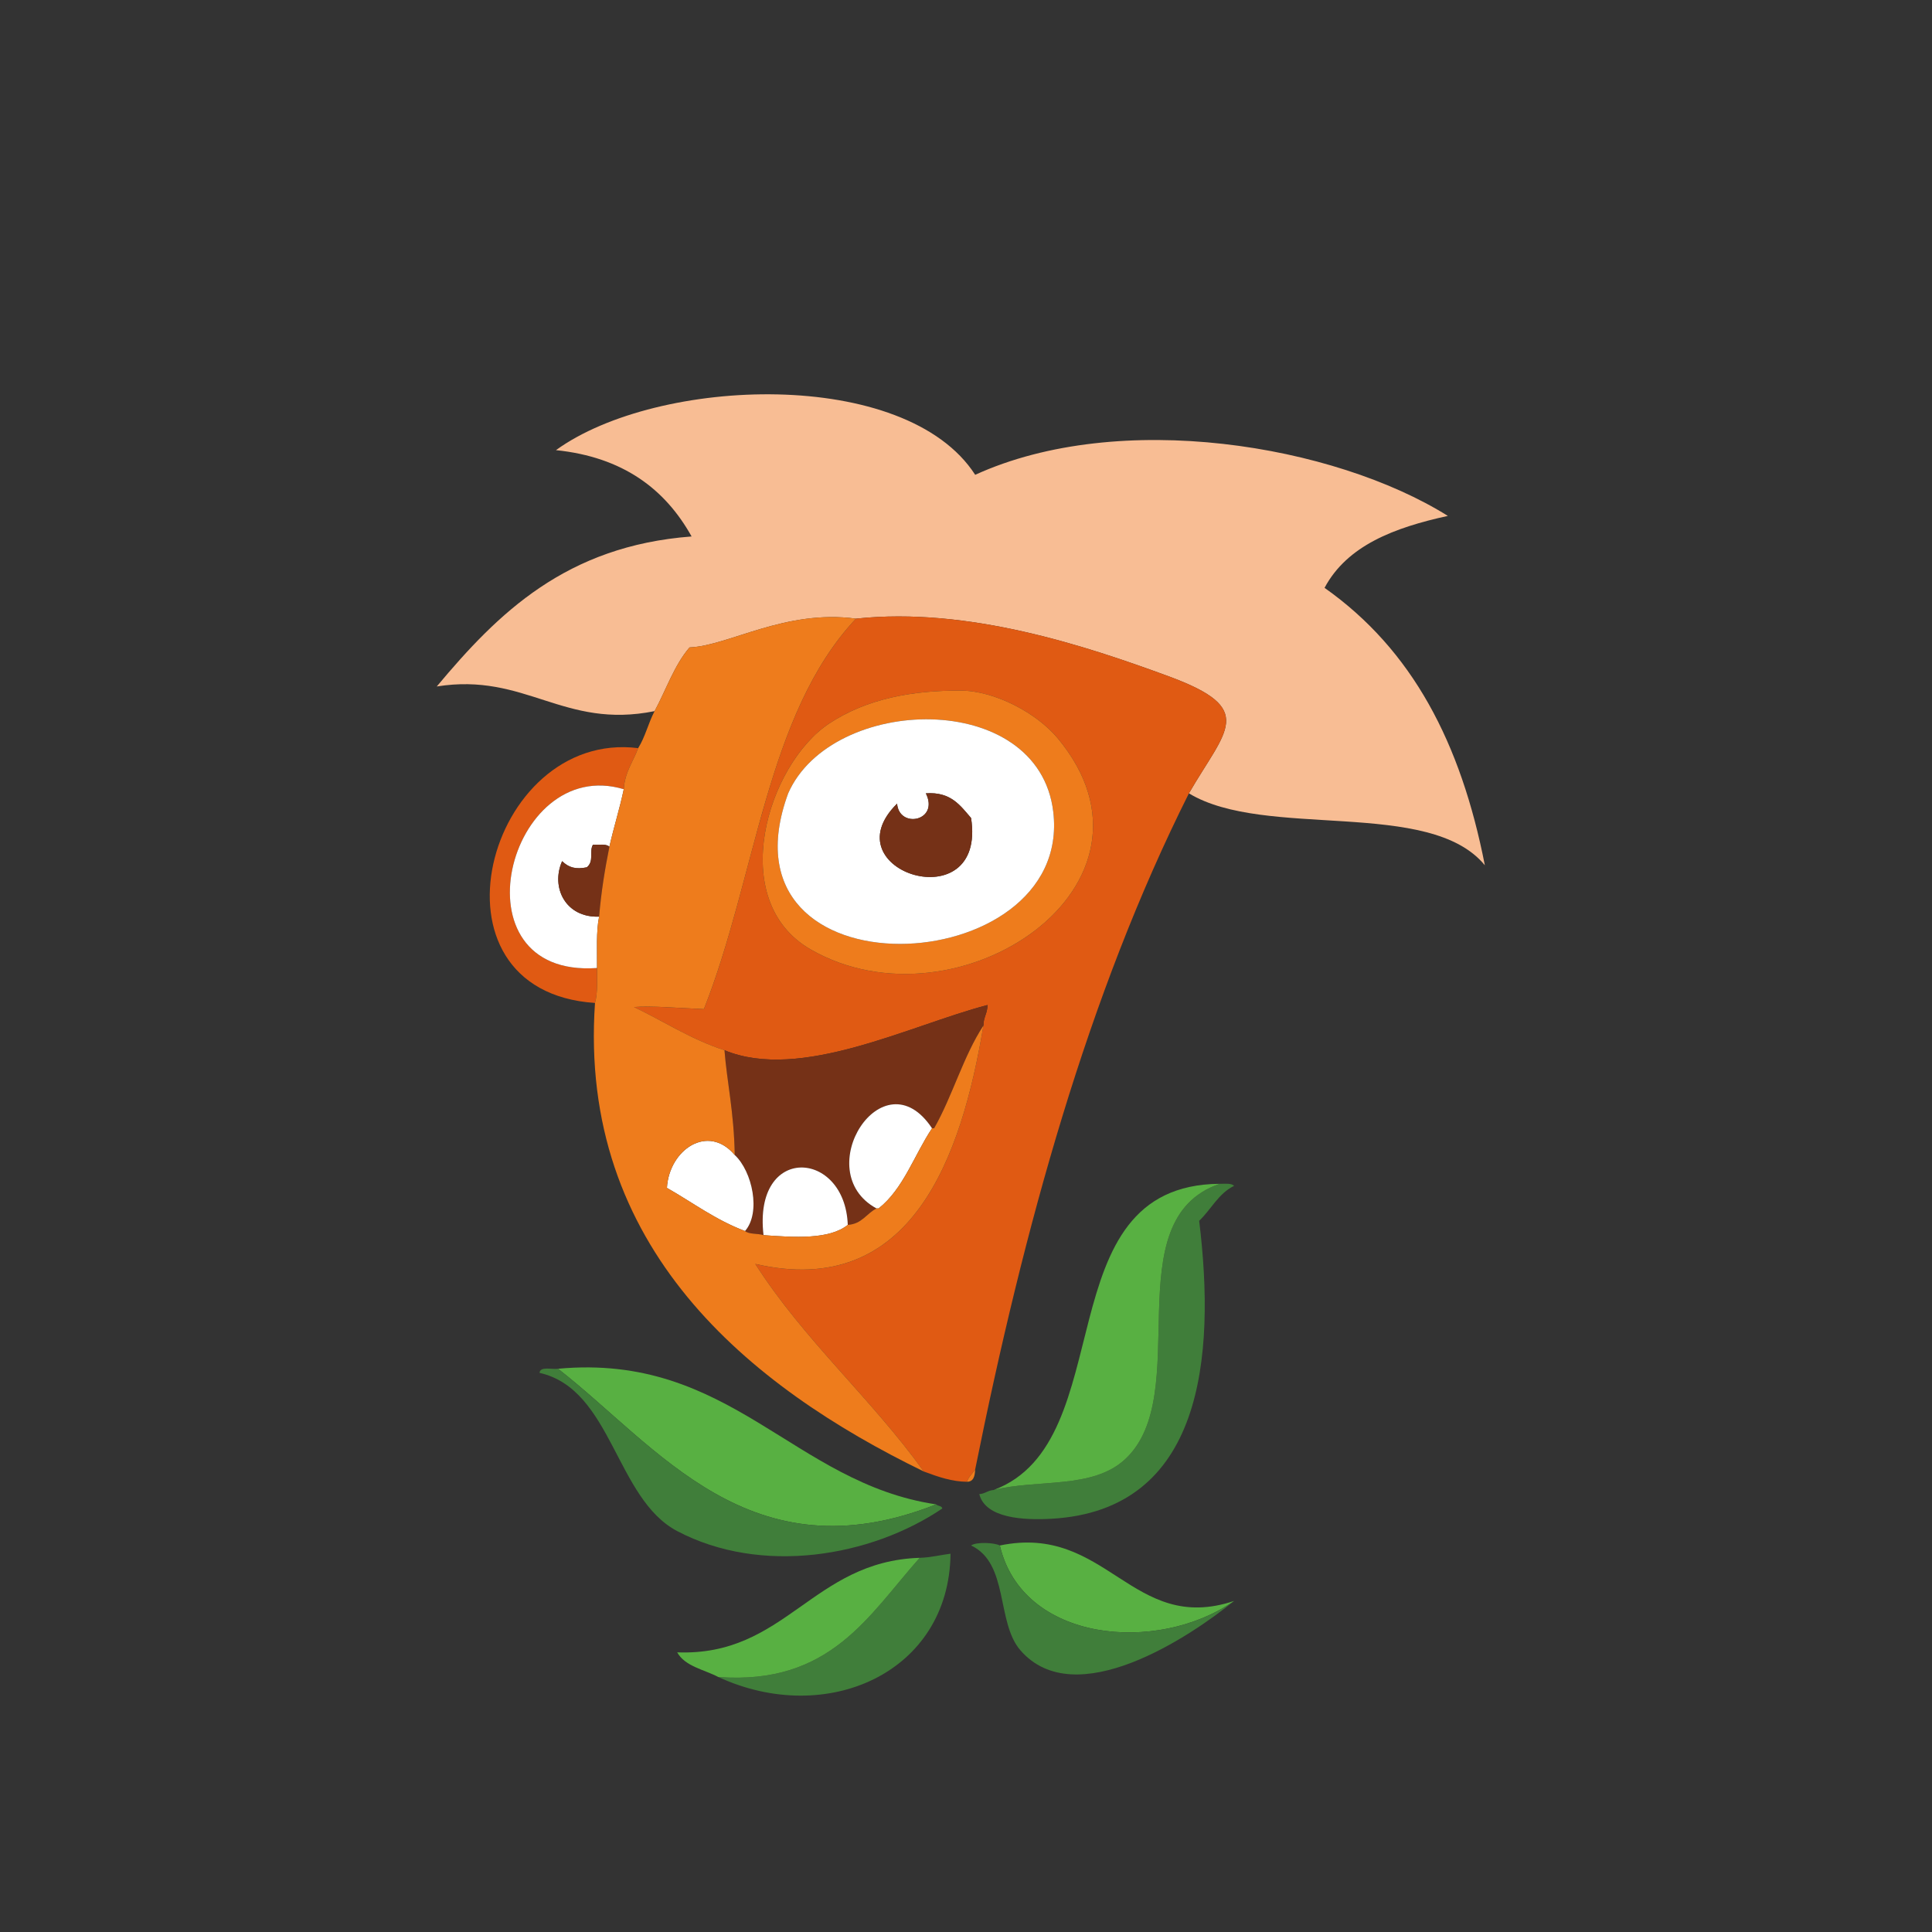 <?xml version="1.0" encoding="UTF-8"?>
<svg width="171px" height="171px" viewBox="0 0 171 171" version="1.1" xmlns="http://www.w3.org/2000/svg" xmlns:xlink="http://www.w3.org/1999/xlink">
    <rect x="0" y="0" width="171" height="171" fill="#333333" stroke="none"/>
    <!-- Generator: Sketch 43.1 (39012) - http://www.bohemiancoding.com/sketch -->
    <title>horce_oddily</title>
    <desc>Created with Sketch.</desc>
    <defs></defs>
    <g id="Page-1" stroke="none" stroke-width="1" fill="none" fill-rule="evenodd">
        <g id="horce_oddily">
            <g id="Vrstva_6" transform="translate(23, 8)">
                <g id="Group" transform="translate(15, 26)">
                    <path d="M67.23,36.218 C70.513,30.535 73.32,28.756 65.41,25.85 C58.148,23.182 47.706,19.69 37.762,20.757 C31.461,19.916 26.541,23.151 23.031,23.304 C21.683,24.866 20.959,27.052 19.938,28.942 C11.859,30.574 8.526,25.499 0.657,26.76 C6.095,20.252 12.106,14.321 23.213,13.482 C20.867,9.279 17.142,6.456 11.208,5.842 C20.217,-0.675 42.158,-1.524 48.313,8.025 C61.11,2.186 80.059,5.352 90.149,11.663 C85.42,12.695 81.239,14.274 79.235,18.03 C87.006,23.516 91.301,31.747 93.423,42.585 C88.535,36.617 73.982,40.318 67.23,36.218 Z" id="Shape" fill="#F8BD94"></path>
                    <path d="M37.762,20.757 C47.706,19.69 58.148,23.182 65.41,25.85 C73.32,28.756 70.514,30.536 67.23,36.218 C58.296,54.034 52.63,74.609 48.312,96.061 C48.074,96.428 47.733,96.694 47.585,97.151 C46.262,97.138 45.059,96.726 43.765,96.242 C39.128,89.784 33.18,84.637 28.85,77.872 C42.7,81.058 47.11,68.375 49.041,56.772 C49.041,56.044 49.404,55.68 49.404,54.953 C42.525,56.747 32.864,61.745 26.122,58.955 C23.143,57.992 20.785,56.409 18.118,55.136 C19.588,55.003 21.972,55.223 24.303,55.318 C28.927,43.625 29.813,29.213 37.762,20.757 Z M35.399,30.033 C29.941,33.642 26.214,45.71 33.762,50.041 C46.748,57.495 66.47,44.312 55.588,31.307 C53.768,29.131 50.082,27.139 47.04,27.123 C42.775,27.102 38.724,27.834 35.399,30.033 Z" id="Shape" fill="#E05A13"></path>
                    <path d="M47.04,27.123 C50.082,27.139 53.768,29.131 55.588,31.307 C66.471,44.313 46.749,57.495 33.762,50.041 C26.214,45.71 29.941,33.643 35.399,30.033 C38.724,27.834 42.775,27.102 47.04,27.123 Z M55.225,37.854 C53.928,26.943 35.6,27.482 31.762,36.217 C25.046,54.513 57.016,52.917 55.225,37.854 Z" id="Shape" fill="#EE7C1C"></path>
                    <path d="M31.761,36.218 C35.599,27.483 53.928,26.944 55.224,37.855 C57.016,52.917 25.046,54.513 31.761,36.218 Z M41.401,37.127 C35.325,43.127 49.369,47.523 47.949,38.4 C46.991,37.297 46.166,36.06 43.947,36.217 C45.168,38.674 41.578,39.385 41.401,37.127 Z" id="Shape" fill="#FFFFFF"></path>
                    <path d="M18.483,32.217 C18.048,33.418 17.304,34.312 17.21,35.854 C6.948,32.759 1.948,52.586 14.845,51.678 C14.851,52.775 14.903,53.918 14.663,54.771 C-1.063,53.719 5.111,30.538 18.483,32.217 Z" id="Shape" fill="#E05A13"></path>
                    <path d="M17.209,35.854 C16.841,37.61 16.322,39.212 15.936,40.948 C15.671,40.666 15.004,40.788 14.481,40.766 C14.131,41.352 14.611,42.229 13.936,42.766 C12.967,42.965 12.344,42.795 11.752,42.221 C10.729,44.533 12.054,47.242 15.026,47.131 C14.756,48.438 14.859,50.116 14.843,51.678 C1.948,52.586 6.948,32.759 17.209,35.854 Z" id="Shape" fill="#FFFFFF"></path>
                    <path d="M43.947,36.218 C46.166,36.061 46.991,37.298 47.949,38.401 C49.369,47.523 35.325,43.128 41.401,37.128 C41.578,39.385 45.168,38.674 43.947,36.218 Z" id="Shape" fill="#753117"></path>
                    <path d="M15.936,40.947 C15.541,42.916 15.206,44.946 15.027,47.131 C12.054,47.241 10.729,44.532 11.753,42.221 C12.345,42.795 12.968,42.965 13.937,42.766 C14.612,42.229 14.132,41.352 14.482,40.766 C15.004,40.787 15.671,40.665 15.936,40.947 Z" id="Shape" fill="#753117"></path>
                    <path d="M49.041,56.771 C47.262,59.478 46.307,63.01 44.675,65.865 L44.493,65.865 C40.156,59.305 33.565,69.693 39.581,72.96 C38.693,73.404 38.295,74.342 37.035,74.415 C36.799,67.742 28.642,67.241 29.578,75.324 C29.076,75.159 28.301,75.267 27.94,74.96 C29.369,73.327 28.587,69.68 27.031,68.231 C26.968,64.432 26.345,61.797 26.122,58.955 C32.864,61.745 42.524,56.747 49.404,54.953 C49.404,55.68 49.041,56.044 49.041,56.771 Z" id="Shape" fill="#753117"></path>
                    <path d="M44.494,65.865 C42.917,68.23 41.966,71.219 39.765,72.96 L39.582,72.96 C33.566,69.693 40.157,59.306 44.494,65.865 Z" id="Shape" fill="#FFFFFF"></path>
                    <path d="M27.032,68.23 C28.589,69.679 29.37,73.327 27.941,74.959 C25.341,73.982 23.311,72.436 21.029,71.139 C21.225,67.759 24.667,65.414 27.032,68.23 Z" id="Shape" fill="#FFFFFF"></path>
                    <path d="M37.036,74.415 C35.393,75.738 32.28,75.519 29.579,75.324 C28.643,67.241 36.799,67.742 37.036,74.415 Z" id="Shape" fill="#FFFFFF"></path>
                    <path d="M69.957,70.777 C70.439,70.778 70.996,70.709 71.23,70.959 C69.841,71.632 69.197,73.048 68.138,74.052 C69.617,86.132 68.462,99.687 55.042,100.426 C52.661,100.557 49.226,100.41 48.675,98.243 C49.191,98.212 49.433,97.909 49.948,97.879 C53.85,96.893 58.69,97.837 61.589,95.15 C67.771,89.423 60.605,73.971 69.957,70.777 Z" id="Shape" fill="#407E3A"></path>
                    <path d="M44.857,99.151 C28.4,105.661 20.227,94.022 11.388,87.147 C26.667,85.736 32.202,97.27 44.857,99.151 Z" id="Shape" fill="#58B042"></path>
                    <path d="M11.388,87.147 C20.227,94.022 28.4,105.661 44.857,99.151 C45.003,99.308 45.355,99.259 45.403,99.515 C39.04,103.818 29.371,105.429 21.938,101.515 C16.479,98.642 16.178,88.955 9.752,87.511 C9.817,86.908 10.8,87.226 11.388,87.147 Z" id="Shape" fill="#407E3A"></path>
                    <path d="M48.313,96.061 C48.282,96.634 48.186,97.145 47.586,97.151 C47.734,96.693 48.074,96.428 48.313,96.061 Z" id="Shape" fill="#EE7C1C"></path>
                    <path d="M71.23,107.7 C64.394,112.449 52.488,111.323 50.496,102.79 C59.977,100.827 62.188,110.712 71.23,107.7 Z" id="Shape" fill="#58B042"></path>
                    <path d="M25.577,114.431 C35.507,115.167 38.86,108.985 43.402,103.881 C44.404,103.854 45.211,103.629 46.13,103.518 C46.025,114.01 35.215,118.883 25.577,114.431 Z" id="Shape" fill="#407E3A"></path>
                    <path d="M43.402,103.881 C38.86,108.985 35.506,115.167 25.577,114.431 C24.305,113.763 22.633,113.495 21.938,112.248 C31.537,112.615 33.879,104.191 43.402,103.881 Z" id="Shape" fill="#58B042"></path>
                    <path d="M69.957,70.777 C60.605,73.97 67.771,89.423 61.59,95.15 C58.692,97.837 53.852,96.892 49.949,97.879 C61.383,93.608 54.371,70.895 69.957,70.777 Z" id="Shape" fill="#58B042"></path>
                    <path d="M50.496,102.79 C52.488,111.323 64.394,112.449 71.23,107.7 C67.39,110.827 57.183,117.679 52.314,112.065 C50.164,109.588 51.306,104.357 47.948,102.79 C48.416,102.454 50.016,102.536 50.496,102.79 Z" id="Shape" fill="#407E3A"></path>
                    <path d="M44.494,65.865 L44.676,65.865 C46.308,63.011 47.263,59.478 49.042,56.771 C47.111,68.374 42.701,81.056 28.851,77.871 C33.181,84.636 39.129,89.783 43.766,96.241 C28.227,88.683 13.172,76.397 14.663,54.77 C14.902,53.917 14.851,52.774 14.845,51.677 C14.861,50.115 14.758,48.437 15.028,47.13 C15.207,44.945 15.543,42.915 15.937,40.946 C16.324,39.211 16.842,37.608 17.21,35.852 C17.305,34.31 18.049,33.416 18.483,32.215 C19.099,31.254 19.39,29.969 19.938,28.94 C20.959,27.05 21.683,24.864 23.031,23.302 C26.542,23.149 31.462,19.914 37.762,20.755 C29.813,29.211 28.927,43.623 24.303,55.315 C21.972,55.22 19.588,55.001 18.118,55.133 C20.785,56.406 23.143,57.989 26.122,58.952 C26.346,61.795 26.968,64.43 27.031,68.228 C24.666,65.412 21.224,67.756 21.028,71.137 C23.31,72.434 25.341,73.981 27.94,74.957 C28.3,75.265 29.076,75.156 29.578,75.321 C32.279,75.515 35.392,75.735 37.035,74.412 C38.295,74.339 38.693,73.401 39.581,72.957 L39.764,72.957 C41.965,71.22 42.917,68.23 44.494,65.865 Z" id="Shape" fill="#EE7C1C"></path>
                </g>
            </g>
        </g>
    </g>
</svg>
